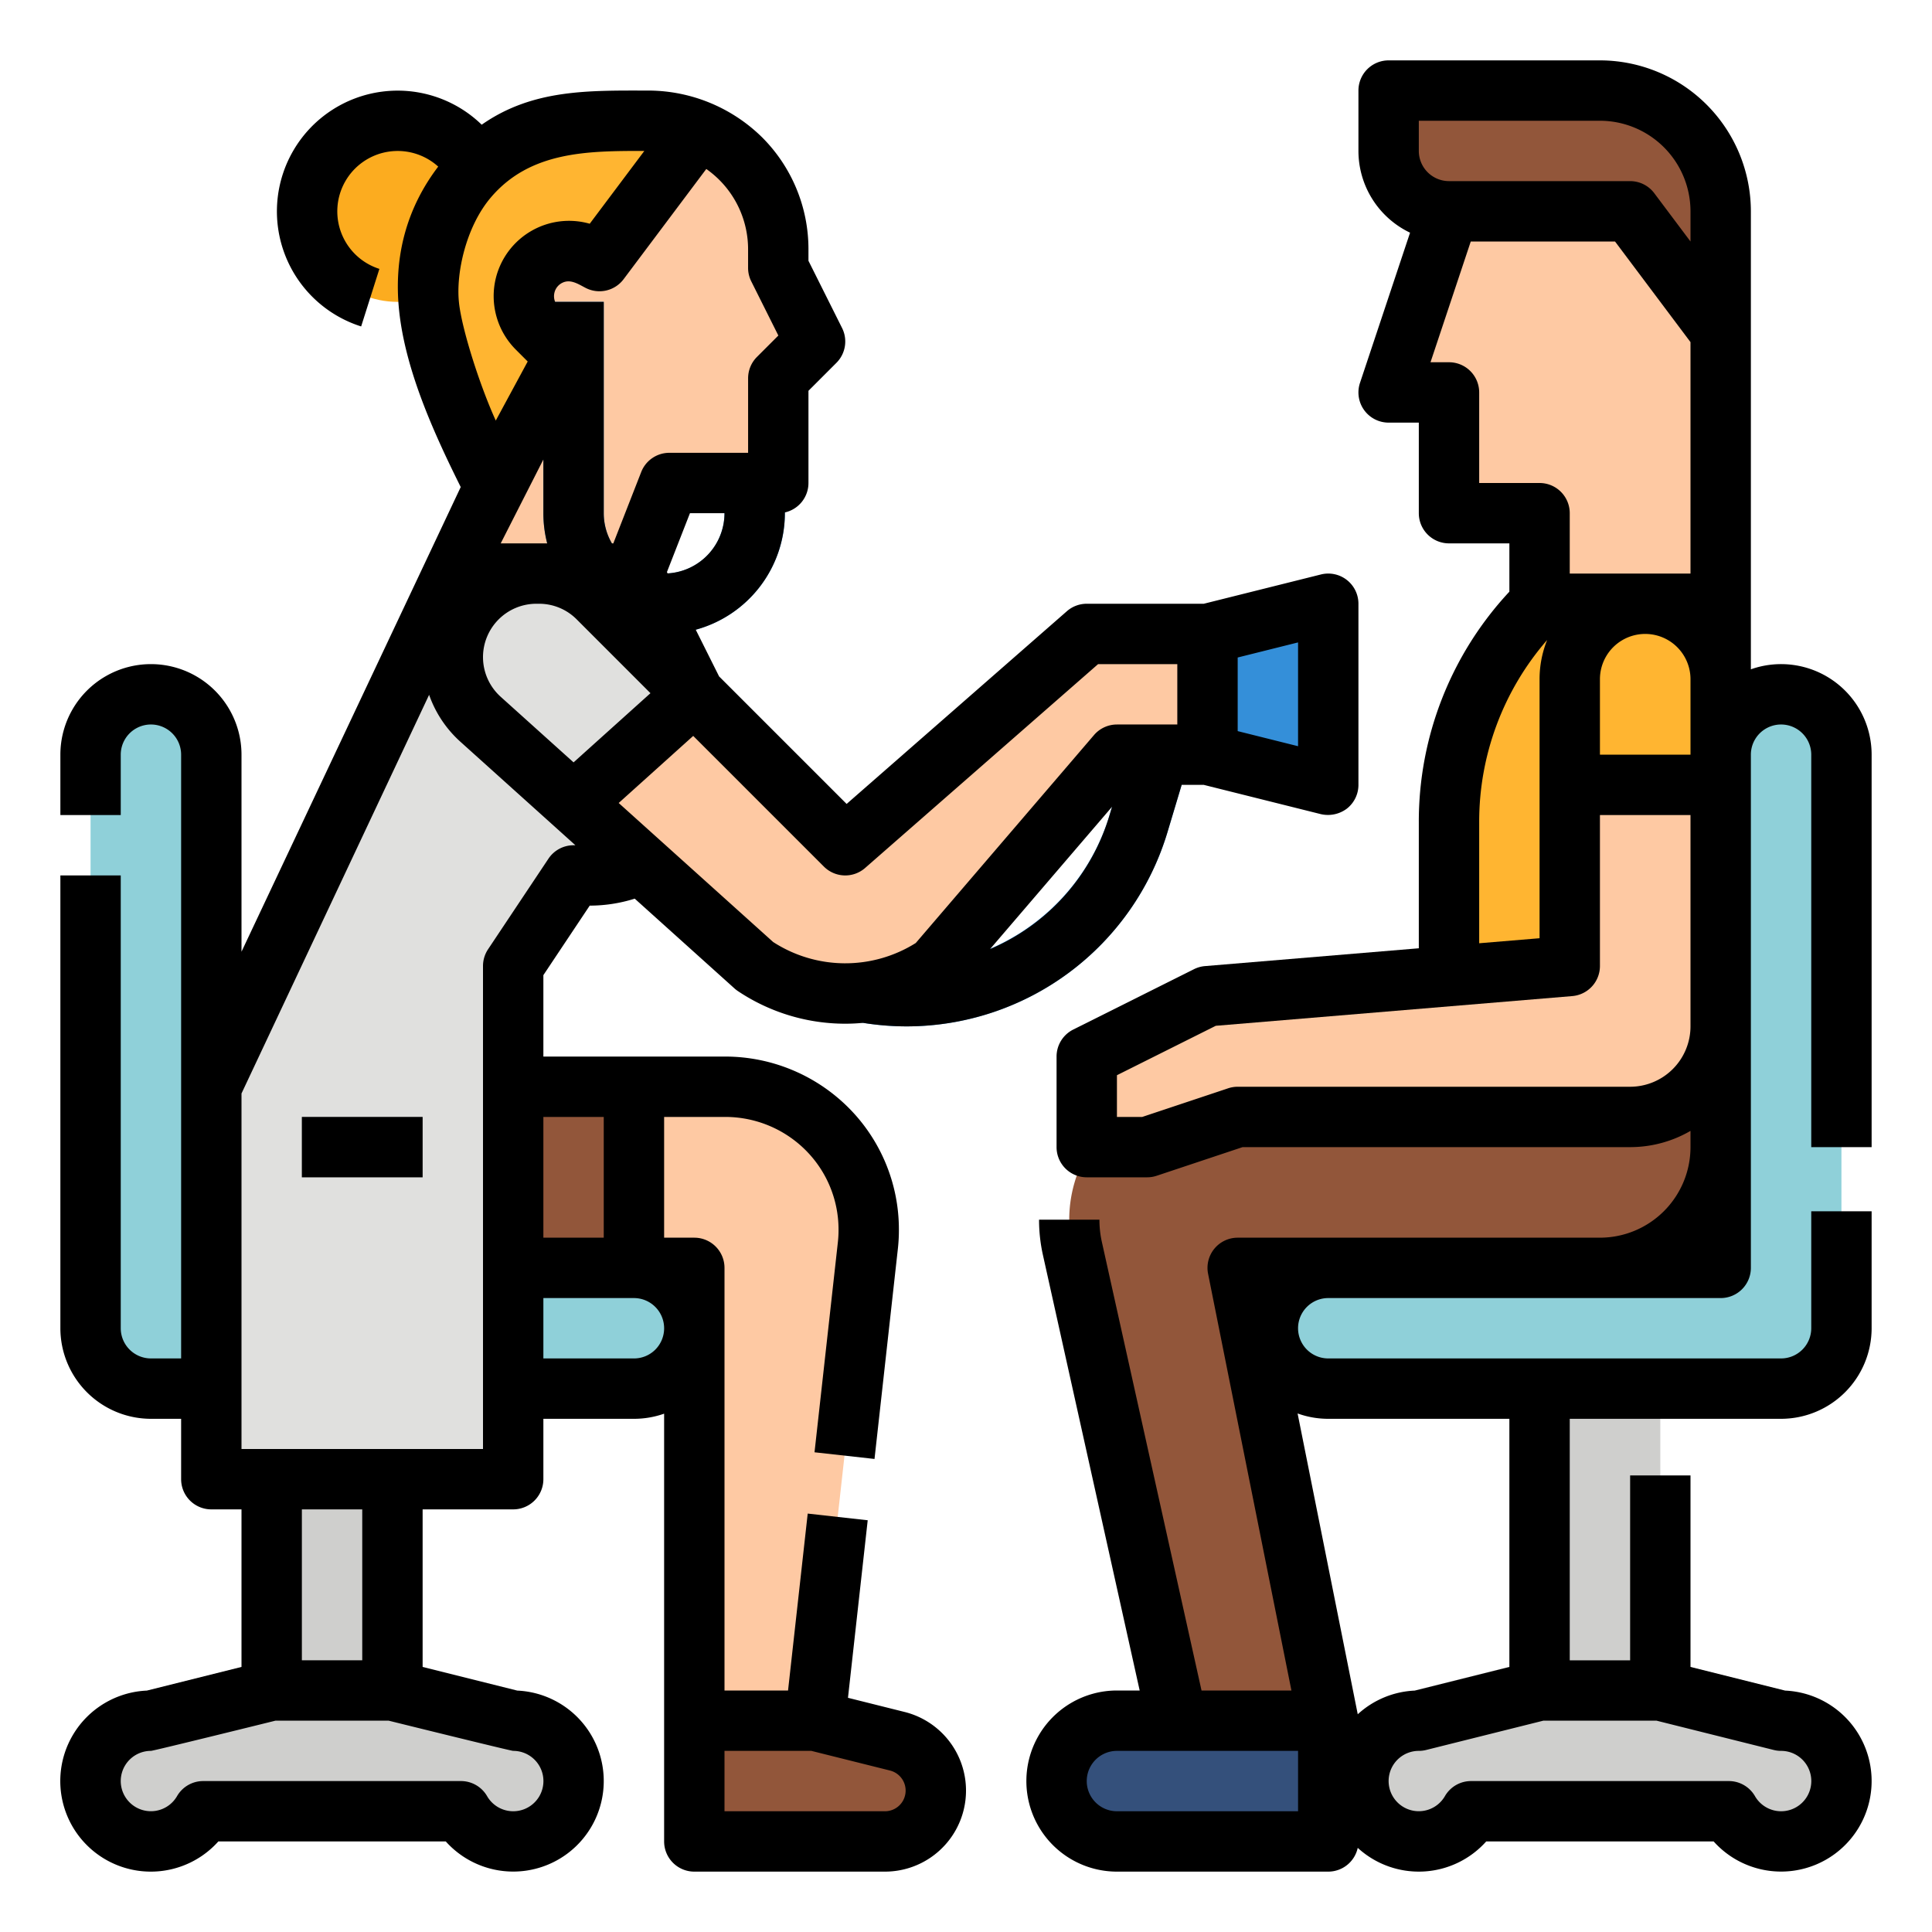 <svg height="512" viewBox="0 0 512 512" width="512" xmlns="http://www.w3.org/2000/svg"><g id="Filled_outline" data-name="Filled outline"><path d="m56 200v136h112a16 16 0 0 1 16 16 16 16 0 0 1 -16 16h-128a16 16 0 0 1 -16-16v-152a16 16 0 0 1 16-16 16 16 0 0 1 16 16z" fill="#8fd0d9"/><path d="m456 200v136h-104a16 16 0 0 0 -16 16 16 16 0 0 0 16 16h120a16 16 0 0 0 16-16v-152a16 16 0 0 0 -16-16 16 16 0 0 0 -16 16z" fill="#8fd0d9"/><path d="m56 288h136.289a37.928 37.928 0 0 1 26.82 11.109 37.933 37.933 0 0 1 10.878 31.01l-13.987 125.881h-32v-120h-96a32 32 0 0 1 -32-32z" fill="#fec9a3"/><path d="m234.523 488h-50.523v-32h32l21.791 5.448a13.477 13.477 0 0 1 10.209 13.075 13.477 13.477 0 0 1 -13.477 13.477z" fill="#92563a"/><path d="m56 288h112a0 0 0 0 1 0 0v48a0 0 0 0 1 0 0h-80a32 32 0 0 1 -32-32v-16a0 0 0 0 1 0 0z" fill="#92563a"/><circle cx="105.381" cy="56" fill="#fcac1f" r="24"/><path d="m456 288h-72v-70.059a81.941 81.941 0 0 1 24-57.941h48z" fill="#ffb531"/><path d="m384 56-16 48h16v32h24v24h48v-24-80z" fill="#fec9a3"/><path d="m368 24h56a32 32 0 0 1 32 32v32l-24-32h-48a16 16 0 0 1 -16-16z" fill="#92563a"/><g fill="#cfcfcd"><path d="m72 368h32v80h-32z" transform="matrix(-1 0 0 -1 176 816)"/><path d="m40 456 32-8h32l32 8a16 16 0 1 1 -13.842 24h-68.316a15.995 15.995 0 1 1 -13.842-24z"/><path d="m408 368h32v80h-32z"/><path d="m472 456-32-8h-32l-32 8a16 16 0 1 0 13.842 24h68.316a15.995 15.995 0 1 0 13.842-24z"/></g><path d="m456 288h-137.4a35.241 35.241 0 0 0 -24.918 10.321 35.241 35.241 0 0 0 -9.483 32.563l27.801 125.116h40l-24-120h96a32 32 0 0 0 32-32z" fill="#92563a"/><path d="m296 456h56a0 0 0 0 1 0 0v32a0 0 0 0 1 0 0h-56a16 16 0 0 1 -16-16 16 16 0 0 1 16-16z" fill="#34507b"/><path d="m416 208v48l-96 8-32 16v24h16l24-8h104a24 24 0 0 0 24-24v-64z" fill="#fec9a3"/><path d="m456 208h-40v-28a20 20 0 0 1 20-20 20 20 0 0 1 20 20z" fill="#ffb531"/><path d="m136 392h-80v-104l64-136h48l16.845 33.689a32 32 0 0 1 0 28.622 32 32 0 0 1 -28.622 17.689h-4.223l-16 24z" fill="#e0e0de"/><path d="m80 296h32v16h-32z" fill="#bfbfbd"/><path d="m168 152 9.381-24h28.87v-27.753l9.749-9.747-9.749-19.5v-4.875a34.112 34.112 0 0 0 -33.684-34.125c-19.011-.231-34.561 15.892-34.561 34.891l-8.625 61.109-9.381 24z" fill="#fec9a3"/><path d="m149.717 94.362-7.391-7.391a11.974 11.974 0 0 1 13.937-19.119l2.6 1.335 26.037-34.711a33.967 33.967 0 0 0 -12.772-2.476h-15.513q-.917 0-1.824.037c-25.419 1.021-44.217 24.19-41.064 49.433l.223 1.329c2.964 17.688 7.431 29.2 15.431 45.2z" fill="#ffb531"/><path d="m352 208-32-8v-32l32-8z" fill="#348fd9"/><path d="m240.219 272a72.3 72.3 0 0 1 -72.219-72.219v-39.781h16v39.781a56.219 56.219 0 0 0 110.066 16.155l10.271-34.236a8 8 0 0 1 7.663-5.7h8v16h-2.048l-8.56 28.533a72.217 72.217 0 0 1 -69.173 51.467z" fill="#348fd9"/><path d="m176 168a32.036 32.036 0 0 1 -32-32v-56h16v56a16 16 0 0 0 32 0v-8h16v8a32.036 32.036 0 0 1 -32 32z" fill="#348fd9"/><path d="m158.485 158.485 65.515 65.515 64-56h32v32h-24l-48 56a43.266 43.266 0 0 1 -48 0l-72.671-65.4a22.141 22.141 0 0 1 -7.329-16.46 22.139 22.139 0 0 1 22.14-22.14h.689a22.142 22.142 0 0 1 15.656 6.485z" fill="#fec9a3"/><path d="m158.485 158.485a22.142 22.142 0 0 0 -15.656-6.485h-.689a22.139 22.139 0 0 0 -22.14 22.14 22.141 22.141 0 0 0 7.329 16.456l24.671 22.204 32-28.8z" fill="#e0e0de"/><path d="m239.731 453.688-15.008-3.753 5.229-47.051-15.9-1.768-5.212 46.884h-16.84v-112a8 8 0 0 0 -8-8h-8v-32h16.29a30.131 30.131 0 0 1 21.163 8.768 29.73 29.73 0 0 1 8.767 21.162 28.808 28.808 0 0 1 -.181 3.306l-6.184 55.636 15.9 1.768 6.18-55.611a44.289 44.289 0 0 0 .282-5.1 45.634 45.634 0 0 0 -13.452-32.477 46.25 46.25 0 0 0 -32.475-13.452h-48.29v-21.578l12.281-18.422a39.641 39.641 0 0 0 11.93-1.848l26.437 23.794a8.015 8.015 0 0 0 .914.71 51.2 51.2 0 0 0 28.438 8.638c1.575 0 3.149-.081 4.719-.227a72.733 72.733 0 0 0 11.5.933 72.213 72.213 0 0 0 69.173-51.471l3.76-12.529h5.865l31.043 7.761a8.35 8.35 0 0 0 6.863-1.455 8 8 0 0 0 3.077-6.306v-48a8 8 0 0 0 -9.94-7.761l-31.043 7.761h-31.017a8 8 0 0 0 -5.268 1.979l-58.368 51.072-33.8-33.8-6.184-12.372a32.053 32.053 0 0 0 23.62-30.879v-.2a8 8 0 0 0 6.25-7.8v-24.437l7.407-7.406a8 8 0 0 0 1.5-9.235l-8.907-17.811v-2.991a41.882 41.882 0 0 0 -12.342-29.785 43.118 43.118 0 0 0 -29.779-12.335c-15.875 0-30.867-.482-44.473 9.048a31.994 31.994 0 1 0 -31.947 53.462l4.834-15.252a16 16 0 1 1 15.587-27.107c-8.286 10.877-11.9 23.757-10.342 38.312 1.712 16.037 9.5 32.916 16.309 46.61l-58.097 123.139v-52.212a24 24 0 0 0 -48 0v16h16v-16a8 8 0 1 1 16 0v160h-8a8.009 8.009 0 0 1 -8-8v-120h-16v120a24.028 24.028 0 0 0 24 24h8v16a8 8 0 0 0 8 8h8v41.754l-25.081 6.27a24 24 0 1 0 18.946 39.976h60.27a23.993 23.993 0 1 0 18.946-39.976l-25.081-6.27v-41.754h24a8 8 0 0 0 8-8v-16h24a24.013 24.013 0 0 0 8-1.362v113.362a8 8 0 0 0 8 8h50.522a21.476 21.476 0 0 0 5.209-42.312zm-79.731-125.688h-16v-32h16zm-16-206.23v14.23a31.94 31.94 0 0 0 1.013 8h-12.32zm-16 52.37a14.156 14.156 0 0 1 14.14-14.14h.689a14.044 14.044 0 0 1 10 4.142l19.551 19.558-20.38 18.337-19.319-17.388a14.155 14.155 0 0 1 -4.681-10.509zm134.376 77.381 32.331-37.721-.64 2.13a55.888 55.888 0 0 1 -31.691 35.591zm81.624-53.767-16-4v-19.508l16-4zm-114.732 32.267 61.738-54.021h20.994v16h-16a8 8 0 0 0 -6.074 2.794l-47.245 55.119a35.171 35.171 0 0 1 -37.783-.267l-40.939-36.846 19.75-17.776 34.634 34.633a8 8 0 0 0 10.925.364zm-52.348-78.068-.175-.35 6.1-15.6h9.155a16.007 16.007 0 0 1 -15.08 15.95zm22.18-77.375 7.171 14.342-5.673 5.673a8 8 0 0 0 -2.343 5.657v19.75h-20.875a8 8 0 0 0 -7.451 5.088l-7.392 18.912h-.372a15.883 15.883 0 0 1 -2.165-8v-56h-12.884a3.982 3.982 0 0 1 -.174-2.48 3.916 3.916 0 0 1 2.219-2.64c2.134-.96 4.2.475 6.049 1.424a8 8 0 0 0 10.054-2.316l21.91-29.21a26.5 26.5 0 0 1 3.425 2.874 25.981 25.981 0 0 1 7.651 18.468v4.88a7.994 7.994 0 0 0 .85 3.578zm-77.449 5.745c-.9-7.823 1.843-20.22 8.389-27.942 10.466-12.352 25.805-12.381 40.715-12.381l-14.47 19.291a19.986 19.986 0 0 0 -24.844 14.26 20.061 20.061 0 0 0 5.228 19.073l3.176 3.177-8.46 15.655c-4.216-9.256-8.92-23.97-9.739-31.133zm14.349 383.677a8 8 0 1 1 -6.92 11.99 8 8 0 0 0 -6.922-3.99h-68.316a8 8 0 0 0 -6.922 3.99 7.995 7.995 0 1 1 -6.92-11.99c.654 0 32.984-8 32.984-8h30.032s32.33 8 32.984 8zm-40-24h-16v-40h16zm32-56h-64v-94.212l49.72-105.654a30.149 30.149 0 0 0 8.258 12.408l24.67 22.2 5.838 5.258h-.486a8 8 0 0 0 -6.656 3.562l-16 24a8.005 8.005 0 0 0 -1.344 4.438zm45.674-26.347a7.991 7.991 0 0 1 -5.674 2.347h-24v-16h24a8.009 8.009 0 0 1 5.674 13.653zm60.848 122.347h-42.522v-16h23.015l20.836 5.209a5.477 5.477 0 0 1 -1.329 10.791z"/><path d="m80 296h32v16h-32z"/><path d="m496 304v-104a23.992 23.992 0 0 0 -32-22.624v-121.376a40.045 40.045 0 0 0 -40-40h-56a8 8 0 0 0 -8 8v16a24.031 24.031 0 0 0 13.679 21.664l-13.269 39.806a8 8 0 0 0 7.59 10.53h8v24a8 8 0 0 0 8 8h16v12.8a89.294 89.294 0 0 0 -24 61.138v33.365l-56.664 4.722a8.017 8.017 0 0 0 -2.914.818l-32 16a8 8 0 0 0 -4.422 7.157v24a8 8 0 0 0 8 8h16a8.027 8.027 0 0 0 2.53-.41l22.77-7.59h102.7a31.793 31.793 0 0 0 16-4.305v4.305a24.028 24.028 0 0 1 -24 24h-96a8 8 0 0 0 -7.845 9.569l22.086 110.431h-23.823l-26.412-118.873a26.917 26.917 0 0 1 -.646-5.9h-16a42.9 42.9 0 0 0 1.031 9.385l25.636 115.388h-6.027a24 24 0 0 0 0 48h56a8 8 0 0 0 7.814-6.3 23.949 23.949 0 0 0 34.051-1.7h60.27a23.993 23.993 0 1 0 18.946-39.976l-25.081-6.27v-50.754h-16v49h-16v-64h56a24.028 24.028 0 0 0 24-24v-31h-16v31a8.009 8.009 0 0 1 -8 8h-120a8 8 0 0 1 0-16h104a8 8 0 0 0 8-8v-136a8 8 0 0 1 16 0v104zm-152 176h-48a8 8 0 0 1 0-16h48zm95.016-24 31.044 7.761a7.977 7.977 0 0 0 1.94.239 8 8 0 1 1 -6.92 11.99 8 8 0 0 0 -6.922-3.99h-68.316a8 8 0 0 0 -6.922 3.99 7.995 7.995 0 1 1 -6.92-11.99 7.977 7.977 0 0 0 1.94-.239l31.044-7.761zm-87.016-80h48v65.754l-25.081 6.27a23.9 23.9 0 0 0 -15.1 6.275l-15.943-79.717a23.894 23.894 0 0 0 8.124 1.418zm72-196a12 12 0 0 1 24 0v20h-24zm-48-148h48a24.028 24.028 0 0 1 24 24v8l-9.6-12.8a8 8 0 0 0 -6.4-3.2h-48a8.009 8.009 0 0 1 -8-8zm16 96v-24a8 8 0 0 0 -8-8h-4.9l10.667-32h38.233l20 26.667v61.333h-32v-16a8 8 0 0 0 -8-8zm0 89.94a73.377 73.377 0 0 1 18.011-48.34 27.851 27.851 0 0 0 -2.011 10.4v68.639l-16 1.333zm40 70.06h-104a8.027 8.027 0 0 0 -2.53.41l-22.77 7.59h-6.7v-11.056l26.2-13.1 94.465-7.872a8 8 0 0 0 7.335-7.972v-40h24v56a16.019 16.019 0 0 1 -16 16z"/></g></svg>